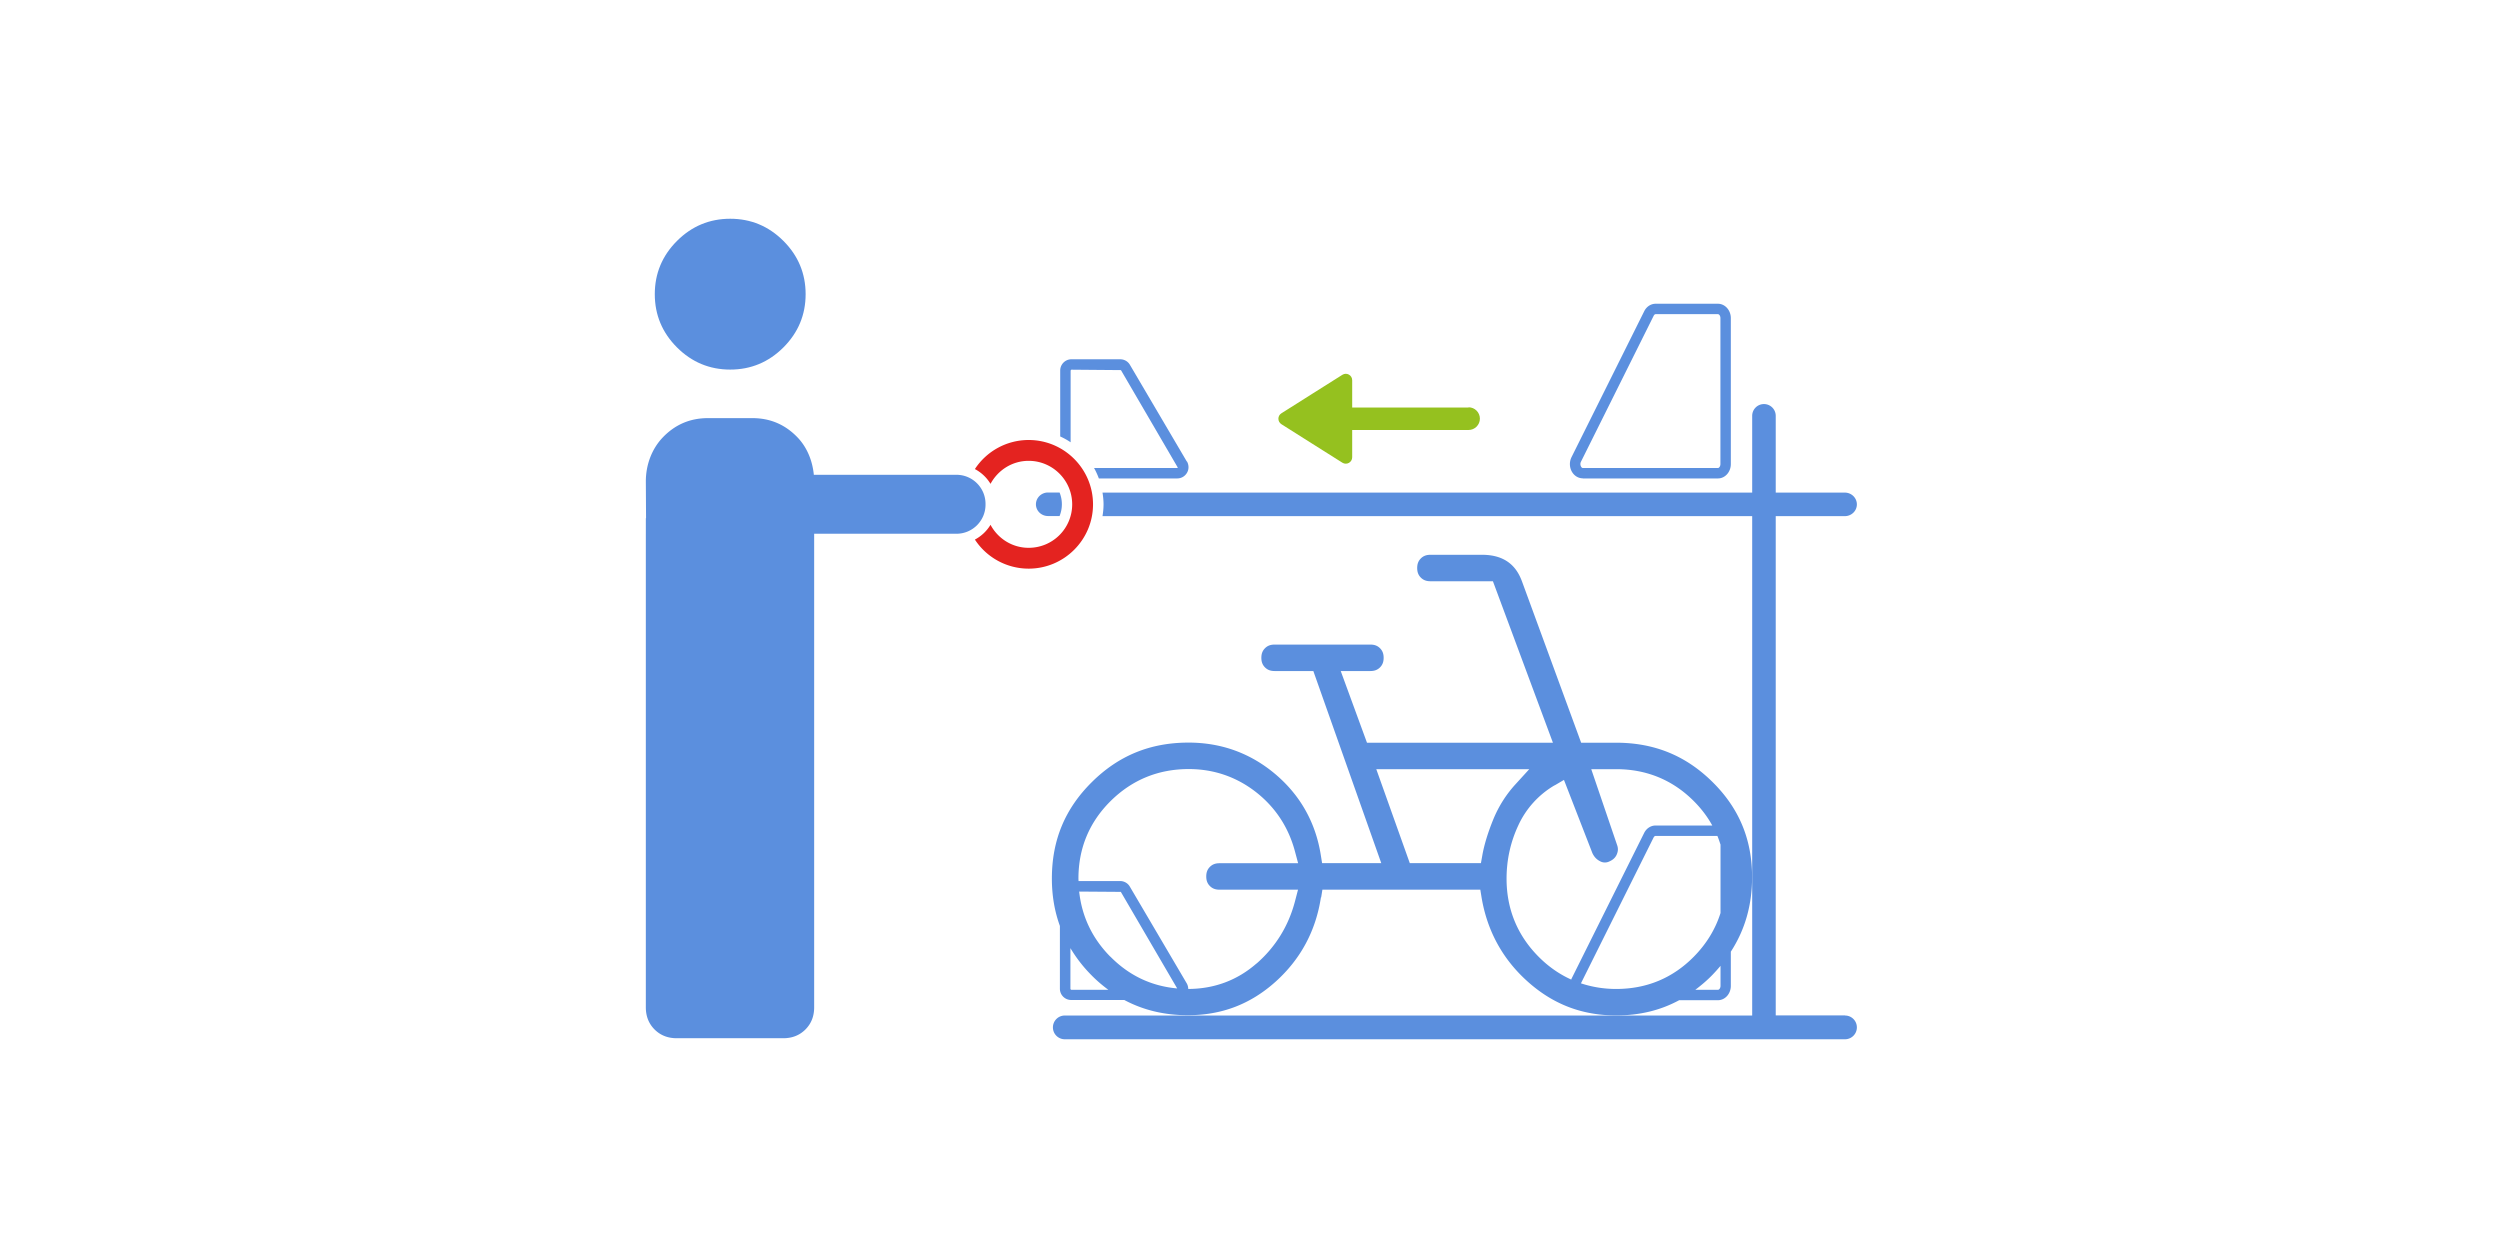 <svg xmlns="http://www.w3.org/2000/svg" width="240" height="120" fill="none" viewBox="0 0 240 120"><path fill="#5B8FDE" d="M75.21 33.35c1.42-1.42 2.13-3.13 2.13-5.11 0-1.98-.71-3.69-2.13-5.11C73.79 21.71 72.08 21 70.1 21c-1.98 0-3.69.71-5.11 2.13-1.42 1.42-2.13 3.13-2.13 5.11 0 1.98.71 3.69 2.13 5.11 1.42 1.42 3.13 2.13 5.11 2.13 1.98 0 3.69-.71 5.11-2.13Z"/><path fill="#E42320" d="M104.93 48.42c0-3.41-2.77-6.18-6.18-6.18a6.17 6.17 0 0 0-5.16 2.79c.62.33 1.14.82 1.5 1.42.71-1.31 2.07-2.21 3.66-2.21 2.3 0 4.18 1.87 4.18 4.18a4.17 4.17 0 0 1-4.18 4.17c-1.59 0-2.96-.9-3.66-2.21-.36.6-.88 1.09-1.5 1.42a6.17 6.17 0 0 0 5.16 2.79c3.41 0 6.18-2.77 6.18-6.17Z"/><path fill="#95C11F" d="M140.98 39.12h-11.17V36.5c0-.48-.53-.78-.94-.52L126 37.79l-2.99 1.89c-.38.24-.38.79 0 1.04l2.99 1.89 2.87 1.81c.41.26.94-.04.94-.52v-2.62h11.17c.6 0 1.09-.49 1.09-1.09 0-.6-.49-1.09-1.09-1.09v.02Z"/><path fill="#5B8FDE" d="m126.83 86.16.12-.75h15.16l.12.74c.54 3.23 2.04 5.96 4.46 8.11 2.44 2.17 5.21 3.22 8.46 3.22 2.24 0 4.24-.48 6.05-1.46h3.72c.69 0 1.24-.62 1.24-1.38v-3.28c1.36-2.1 2.04-4.46 2.04-7.15 0-3.62-1.24-6.61-3.8-9.14-2.56-2.53-5.58-3.77-9.26-3.77h-3.35l-5.67-15.46c-.32-.88-.78-1.51-1.42-1.94-.64-.43-1.45-.64-2.42-.64h-4.96c-.39 0-.68.11-.92.35s-.35.53-.35.92.11.68.35.92.53.35.92.35h6l5.76 15.5h-17.85l-2.52-6.88h2.85c.39 0 .68-.11.92-.35s.35-.53.35-.92-.11-.68-.35-.92-.53-.35-.92-.35h-9.2c-.39 0-.68.11-.92.35s-.35.53-.35.92.11.68.35.92.53.35.92.35h3.72l6.52 18.44h-5.68l-.12-.75c-.49-3.12-1.95-5.73-4.33-7.76-2.39-2.03-5.2-3.06-8.37-3.06-3.67 0-6.71 1.24-9.29 3.8-2.58 2.56-3.83 5.58-3.83 9.25 0 1.64.26 3.15.77 4.55v6.03c0 .6.49 1.08 1.08 1.08h5.1c1.82.97 3.84 1.46 6.1 1.46 3.25 0 6.01-1.05 8.43-3.22 2.39-2.15 3.86-4.87 4.35-8.1l.02.02Zm38.34-5.1v6.59c-.49 1.55-1.34 2.95-2.56 4.19-2.03 2.06-4.54 3.1-7.46 3.1-1.2 0-2.32-.19-3.38-.54l6.97-13.99c.05-.1.12-.16.19-.16h5.94c.11.26.2.53.29.81h.01Zm0 13.58c0 .22-.13.38-.24.38h-2.18c.57-.43 1.13-.9 1.65-1.44.27-.28.53-.57.77-.86v1.93-.01ZM149.24 75.4l.9-.53 2.73 7.03c.16.34.39.6.72.77a.956.956 0 0 0 .81.07c.41-.16.66-.38.8-.69.14-.32.16-.6.04-.93l-2.48-7.28h2.39c2.91 0 5.42 1.03 7.45 3.06.72.72 1.32 1.51 1.78 2.35h-5.45c-.45 0-.87.27-1.09.71l-6.98 14.01s-.01.05-.02.07c-1.15-.52-2.2-1.25-3.15-2.21-2.03-2.05-3.06-4.57-3.06-7.48 0-1.8.38-3.52 1.13-5.12a8.638 8.638 0 0 1 3.48-3.84v.01Zm-17.12-1.56h14.69l-1.35 1.48c-.88.97-1.59 2.09-2.1 3.33-.52 1.28-.88 2.45-1.06 3.48l-.13.73h-6.83l-3.22-9.03v.01Zm-25.53 18c-1.74-1.76-2.73-3.86-2.99-6.25l4 .03 5.41 9.27c-2.48-.22-4.63-1.24-6.42-3.06v.01Zm-3.75 3.18s-.08-.04-.08-.08v-3.92c.55.92 1.22 1.8 2.04 2.62.51.52 1.05.97 1.6 1.38H102.84Zm17.79-2.53c-1.85 1.62-4.06 2.44-6.56 2.45 0-.19-.05-.38-.15-.55l-5.46-9.28c-.19-.33-.55-.53-.93-.53h-3.99c0-.08-.01-.15-.01-.23 0-2.92 1.04-5.42 3.1-7.46 2.06-2.03 4.57-3.06 7.49-3.06 2.39 0 4.56.74 6.44 2.2 1.87 1.46 3.14 3.38 3.76 5.72l.3 1.12h-7.55c-.39 0-.68.11-.92.35s-.35.53-.35.92.11.68.35.92.53.35.92.35h7.54l-.29 1.11c-.62 2.37-1.86 4.38-3.69 5.98v-.01ZM113.93 44.3l-5.46-9.28c-.19-.33-.55-.53-.93-.53h-4.68c-.6 0-1.08.49-1.08 1.08v6.33c.35.16.68.34 1 .56v-6.89s.04-.08.08-.08l4.75.04 5.46 9.36s-.04.04-.07.04h-7.97c.18.32.33.65.46 1h7.52c.39 0 .74-.2.94-.54.2-.34.19-.75 0-1.09h-.02ZM99.45 48.38c-.02.64.51 1.16 1.16 1.16h1.11c.14-.35.22-.73.22-1.13 0-.4-.08-.78-.22-1.13h-1.11c-.63 0-1.14.49-1.16 1.1Z"/><path fill="#5B8FDE" d="M177.12 97.48h-6.65V49.55h6.63c.63 0 1.15-.49 1.16-1.11.01-.63-.51-1.15-1.16-1.15h-6.63v-7.37a1.129 1.129 0 1 0-2.26 0v7.37h-62.37c.06.37.1.75.1 1.13 0 .38-.04.76-.1 1.13h62.37v47.94h-65.99a1.14 1.14 0 1 0 0 2.28h74.9c.62 0 1.13-.5 1.14-1.12.01-.64-.5-1.16-1.14-1.16v-.01Z"/><path fill="#5B8FDE" d="M151.96 45.93h12.96c.69 0 1.24-.62 1.24-1.38V30.54c0-.76-.56-1.38-1.24-1.38h-5.98c-.45 0-.87.27-1.09.71l-6.98 14.01c-.23.46-.21 1.02.06 1.45.23.37.61.59 1.02.59l.01.01Zm-.19-1.6 6.98-14.01c.05-.1.12-.16.19-.16h5.98c.12 0 .24.16.24.38v14.01c0 .22-.13.38-.24.38h-12.96c-.09 0-.15-.08-.17-.12a.5.5 0 0 1-.02-.48ZM91.84 45.58h-13.6s-.07 0-.11.01c-.13-1.32-.62-2.59-1.53-3.56-1.19-1.26-2.64-1.89-4.37-1.89h-4.27c-1.73 0-3.18.63-4.37 1.89-1.05 1.12-1.59 2.64-1.59 4.18l.02 3.53-.02.02V96.7c0 .86.28 1.57.84 2.13.56.56 1.27.84 2.13.84h10.22c.86 0 1.57-.28 2.13-.84.56-.56.84-1.27.84-2.13V51.24h13.66c1.54 0 2.79-1.25 2.79-2.79v-.08c0-1.54-1.25-2.79-2.79-2.79h.02Z"/></svg>